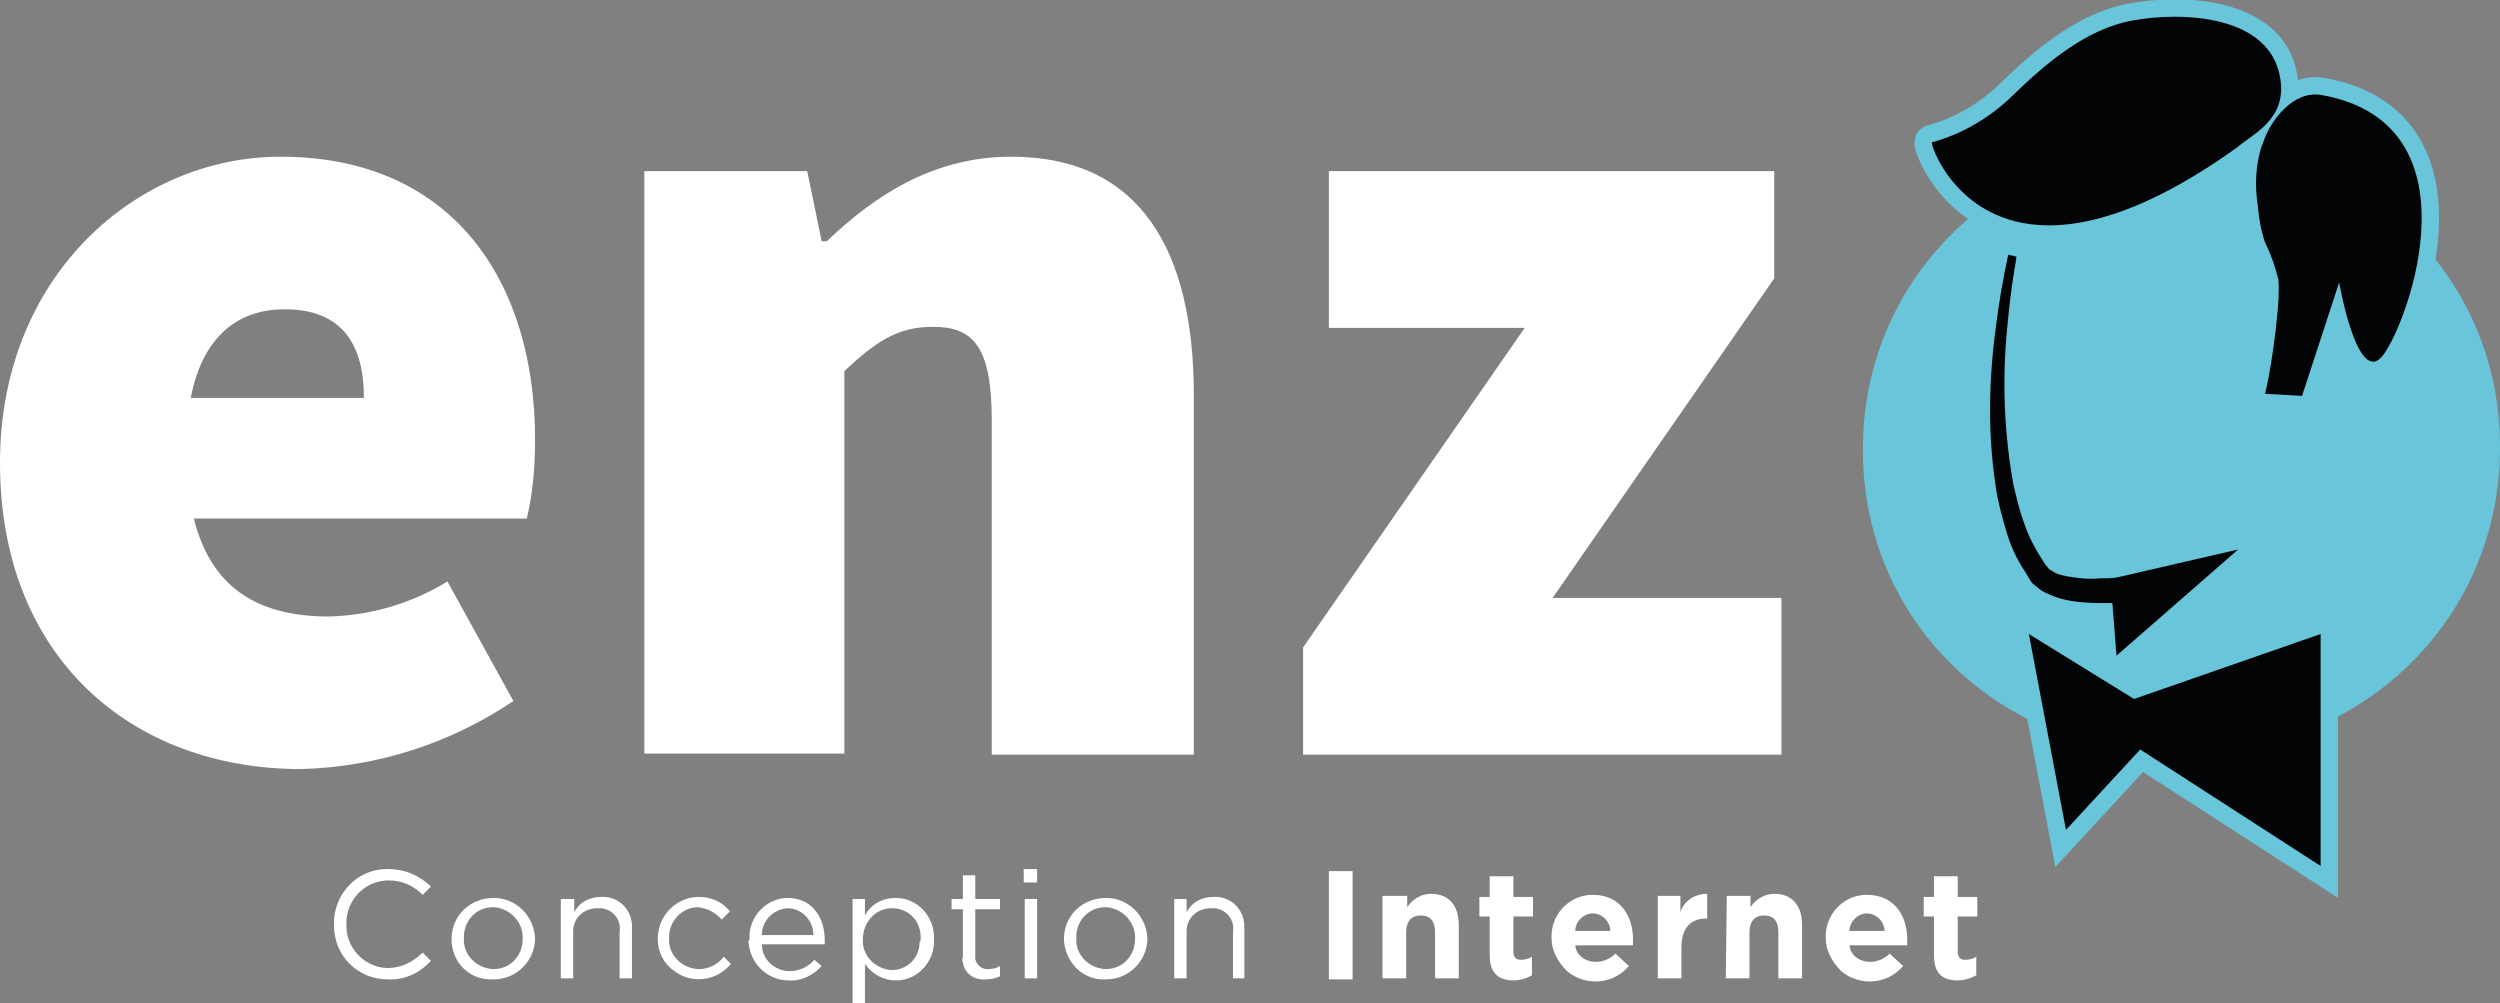 <?xml version="1.0" encoding="utf-8"?>
<!-- Generator: Adobe Illustrator 26.2.1, SVG Export Plug-In . SVG Version: 6.00 Build 0)  -->
<svg version="1.1" id="Calque_1" xmlns="http://www.w3.org/2000/svg" xmlns:xlink="http://www.w3.org/1999/xlink" x="0px" y="0px"
	 viewBox="0 0 242.5 97.3" style="enable-background:new 0 0 242.5 97.3;" xml:space="preserve">
<rect x="0" y="0" width="242.5" height="97.3" fill="#808080" stroke="none"/>
<style type="text/css">
	.st0{fill:#FFFFFF;}
	.st1{fill:#68C5DA;}
	.st2{fill:none;stroke:#68C5DA;stroke-width:3.37;stroke-miterlimit:10;}
	.st3{fill:#030405;}
</style>
<g>
	<g>
		<g id="Groupe_3-2">
			<path id="Tracé_26" class="st0" d="M27.2,15.2c16.8,0,24.7,12.2,24.7,27.4c0,2.6-0.2,5.2-0.8,7.7H18.8c1.8,7.2,6.8,9.5,13.1,9.5
				c4.1-0.1,8.1-1.3,11.5-3.4L49.8,68c-6.1,4.1-13.2,6.4-20.6,6.6C12.7,74.6,0,63.7,0,44.9C0,26.6,13.4,15.2,27.2,15.2 M35.3,38.6
				c0-4.8-1.8-8.6-7.7-8.6c-4.3,0-7.9,2.4-9.1,8.6H35.3z"/>
			<path id="Tracé_27" class="st0" d="M62.5,16.6h15.8l1.4,6.8h0.5c4.5-4.3,10.2-8.2,17.9-8.2c12.5,0,17.7,9.1,17.7,23.1v34.9H96.2
				V40.8c0-7.2-1.8-9.1-5.7-9.1c-3.6,0-5.7,1.6-8.6,4.3v37.1H62.5V16.6z"/>
			<path id="Tracé_28" class="st0" d="M126.4,62.8l21.5-31h-19V16.6h43.2V27l-21.5,31h22.2v15.2h-46.4V62.8z"/>
			<path id="Tracé_29" class="st1" d="M180.7,43.7v-0.2c0-16.4,13.2-29.7,31-29.7c17.7,0,30.8,13.1,30.8,29.5v0.2
				c0,16.4-13.2,29.7-31,29.7C193.8,73.2,180.7,60.1,180.7,43.7"/>
			<path id="Tracé_30" class="st2" d="M196.8,61.5l3.6,19l7.2-7.8L225.1,84V61.5l-18.1,6.3L196.8,61.5z"/>
			<path id="Tracé_31" class="st2" d="M197.9,57.2c0.6,0.4,1.4,0.7,2.1,0.9c1.2,0.3,2.5,0.4,3.8,0.4c0.4,0,0.7,0,1.1,0l0.4,5.1
				l11.8-10.3l-11.7,2.7c-0.5,0.1-1.1,0.1-1.7,0.1c-1.1,0.1-2.1,0-3.2-0.2c-0.5-0.1-1-0.2-1.4-0.5c-0.2-0.1-0.4-0.2-0.5-0.4
				c-0.2-0.2-0.3-0.4-0.5-0.7c-0.7-1.1-1.3-2.2-1.7-3.4c-0.5-1.3-0.8-2.6-1.1-3.9c-0.9-5-1.1-10.1-0.6-15.2c0.2-2.1,0.4-3.8,0.6-5
				s0.3-1.9,0.3-1.9l-0.8-0.2c-0.5,2.3-0.9,4.6-1.2,7c-0.7,5.2-0.8,10.4,0,15.6c0.2,1.4,0.6,2.8,1,4.2c0.4,1.4,1,2.7,1.8,3.9
				c0.2,0.3,0.4,0.7,0.6,1C197.2,56.7,197.6,56.9,197.9,57.2z"/>
			<path id="Tracé_32" class="st2" d="M217,14.3c1.5-1.3,4.8-2.7,4.2-6.6c-0.9-6.3-9.6-6.6-14.4-5.7c-4.4,0.8-8.3,4.1-11.4,7.1
				c-2.2,2.2-5,3.9-8,4.7C187.1,14,193,31.5,217,14.3z"/>
			<path id="Tracé_33" class="st2" d="M225.1,9.2c-2.7-0.4-4.9,2.5-5.6,4.7c0,0.1,0,0.1-0.1,0.2c-0.6,1.9-0.7,3.8-0.4,5.8
				c0.1,1.2,0.3,2.4,0.7,3.6c0.6,1.2,1,2.4,1.3,3.6c0.1,1.1,0,2.3-0.1,3.4c-0.2,2.1-0.5,4.3-0.9,6.4c-0.1,0.5-0.2,0.9-0.3,1.3
				l3.6,0.2l3.6-11c0,0,1.8,10.4,4.3,7S240.6,11.9,225.1,9.2z"/>
			<path id="Tracé_34" class="st3" d="M196.8,61.5l3.6,19l7.2-7.8L225.1,84V61.5l-18.1,6.3L196.8,61.5z"/>
			<path id="Tracé_35" class="st3" d="M197.9,57.2c0.6,0.4,1.4,0.7,2.1,0.9c1.2,0.3,2.5,0.4,3.8,0.4c0.4,0,0.7,0,1.1,0l0.4,5.1
				l11.8-10.3l-11.7,2.7c-0.5,0.1-1.1,0.1-1.7,0.1c-1.1,0.1-2.1,0-3.2-0.2c-0.5-0.1-1-0.2-1.4-0.5c-0.2-0.1-0.4-0.2-0.5-0.4
				c-0.2-0.2-0.3-0.4-0.5-0.7c-0.7-1.1-1.3-2.2-1.7-3.4c-0.5-1.3-0.8-2.6-1.1-3.9c-0.9-5-1.1-10.1-0.6-15.2c0.2-2.1,0.4-3.8,0.6-5
				s0.3-1.9,0.3-1.9l-0.8-0.2c-0.5,2.3-0.9,4.6-1.2,7c-0.7,5.2-0.8,10.4,0,15.6c0.2,1.4,0.6,2.8,1,4.2c0.4,1.4,1,2.7,1.8,3.9
				c0.2,0.3,0.4,0.7,0.6,1C197.2,56.7,197.6,56.9,197.9,57.2"/>
			<path id="Tracé_36" class="st3" d="M217,14.3c1.5-1.3,4.8-2.7,4.2-6.6c-0.9-6.3-9.6-6.6-14.4-5.7c-4.4,0.8-8.3,4.1-11.4,7.1
				c-2.2,2.2-5,3.9-8,4.7C187.1,14,193,31.5,217,14.3"/>
			<path id="Tracé_37" class="st3" d="M225.1,9.2c-2.7-0.4-4.9,2.5-5.6,4.7c0,0.1,0,0.1-0.1,0.2c-0.6,1.9-0.7,3.8-0.4,5.8
				c0.1,1.2,0.3,2.4,0.7,3.6c0.6,1.2,1,2.4,1.3,3.6c0.1,1.1,0,2.3-0.1,3.4c-0.2,2.1-0.5,4.3-0.9,6.4c-0.1,0.5-0.2,0.9-0.3,1.3
				l3.6,0.2l3.6-11c0,0,1.8,10.4,4.3,7S240.6,11.9,225.1,9.2"/>
			<path id="Tracé_38" class="st0" d="M32.4,89.7L32.4,89.7c-0.1-2.9,2.2-5.4,5.1-5.4c0.1,0,0.1,0,0.2,0c1.5,0,3,0.6,4.1,1.7
				L41,86.8c-0.9-0.9-2-1.4-3.3-1.4c-2.3,0-4.1,1.9-4.1,4.1c0,0,0,0.1,0,0.1v0c-0.1,2.3,1.7,4.2,3.9,4.3c0,0,0.1,0,0.1,0
				c1.3,0,2.5-0.6,3.4-1.5l0.8,0.8c-1.1,1.2-2.6,1.9-4.2,1.8c-2.9,0-5.2-2.3-5.2-5.2C32.4,89.9,32.4,89.8,32.4,89.7"/>
			<path id="Tracé_39" class="st0" d="M43.8,91.1L43.8,91.1c0-2.3,1.8-4,4.1-4c2.2,0,3.9,1.8,4,3.9v0c0,2.2-1.8,4-4,4
				c0,0,0,0-0.1,0C45.6,95.1,43.8,93.4,43.8,91.1C43.8,91.2,43.8,91.1,43.8,91.1 M50.7,91.1L50.7,91.1c0.1-1.6-1.2-3-2.8-3.1
				c0,0,0,0-0.1,0c-1.6,0-2.8,1.3-2.8,2.9c0,0,0,0.1,0,0.1v0c-0.1,1.6,1.2,2.9,2.8,3c0,0,0,0,0.1,0c1.6,0,2.8-1.3,2.8-2.9
				C50.7,91.2,50.7,91.1,50.7,91.1"/>
			<path id="Tracé_40" class="st0" d="M54.5,87.2h1.2v1.3c0.5-1,1.5-1.5,2.6-1.5c1.6-0.1,2.9,1.1,3,2.7c0,0.1,0,0.3,0,0.4v4.8h-1.2
				v-4.5c0.2-1.1-0.6-2.2-1.8-2.3c-0.1,0-0.2,0-0.4,0c-1.3,0-2.3,1-2.3,2.2c0,0.1,0,0.1,0,0.2v4.4h-1.2V87.2z"/>
			<path id="Tracé_41" class="st0" d="M63.8,91.1L63.8,91.1c0-2.3,1.8-4.1,4-4.1c1.2,0,2.3,0.5,3,1.4l-0.8,0.8
				c-0.6-0.7-1.4-1.1-2.3-1.2c-1.6,0-2.8,1.4-2.8,2.9c0,0,0,0,0,0.1v0c-0.1,1.6,1.2,2.9,2.8,3c0,0,0,0,0.1,0c0.9,0,1.8-0.4,2.4-1.2
				l0.7,0.7c-1.4,1.7-3.9,2-5.6,0.6C64.4,93.5,63.8,92.3,63.8,91.1"/>
			<path id="Tracé_42" class="st0" d="M72.7,91.1L72.7,91.1c-0.1-2.1,1.5-3.9,3.6-4c0,0,0.1,0,0.1,0c2.3,0,3.6,1.8,3.6,4.1
				c0,0.1,0,0.2,0,0.4h-6.1c0,1.5,1.3,2.6,2.7,2.6c0.9,0,1.8-0.4,2.4-1.1l0.7,0.6c-0.8,0.9-2,1.5-3.2,1.4c-2.1,0-3.8-1.7-3.9-3.8
				C72.7,91.2,72.7,91.2,72.7,91.1 M78.9,90.7c0-1.4-1.1-2.6-2.5-2.6c0,0,0,0,0,0c-1.4,0.1-2.5,1.2-2.5,2.6H78.9z"/>
			<path id="Tracé_43" class="st0" d="M82.7,87.2h1.2v1.6c0.6-1.1,1.7-1.7,3-1.7c2.1,0,3.7,1.8,3.7,3.8c0,0.1,0,0.1,0,0.2v0
				c0.1,2.1-1.5,3.9-3.5,4c-0.1,0-0.1,0-0.2,0c-1.2,0-2.3-0.6-3-1.6v3.9h-1.2V87.2z M89.3,91.1L89.3,91.1c0.1-1.6-1-2.9-2.6-3
				c-0.1,0-0.1,0-0.2,0c-1.6,0-2.8,1.4-2.8,3c0,0,0,0,0,0v0c-0.1,1.6,1.2,2.9,2.8,3c0,0,0,0,0,0c1.5,0,2.7-1.2,2.7-2.7
				C89.3,91.3,89.3,91.2,89.3,91.1"/>
			<path id="Tracé_44" class="st0" d="M93.4,92.9v-4.7h-1.1v-1h1.1v-2.3h1.2v2.3H97v1h-2.4v4.5c-0.1,0.6,0.4,1.2,1,1.3
				c0.1,0,0.2,0,0.3,0c0.4,0,0.8-0.1,1.1-0.3v1c-0.4,0.2-0.9,0.3-1.4,0.3c-1.1,0.1-2.1-0.6-2.2-1.7C93.3,93.2,93.3,93,93.4,92.9"/>
			<path id="Tracé_45" class="st0" d="M99.3,84.3h1.3v1.3h-1.3V84.3z M99.4,87.2h1.2v7.7h-1.2V87.2z"/>
			<path id="Tracé_46" class="st0" d="M103.2,91.1L103.2,91.1c0-2.3,1.8-4,4.1-4c2.2,0,3.9,1.8,4,3.9v0c0,2.2-1.8,4-4,4
				c0,0,0,0-0.1,0C105.1,95.1,103.3,93.4,103.2,91.1C103.2,91.2,103.2,91.1,103.2,91.1 M110.1,91.1L110.1,91.1
				c0.1-1.6-1.2-3-2.8-3.1c0,0,0,0-0.1,0c-1.6,0-2.8,1.3-2.8,2.9c0,0,0,0.1,0,0.1v0c-0.1,1.6,1.2,2.9,2.8,3c0,0,0,0,0.1,0
				c1.6,0,2.8-1.3,2.8-2.9C110.1,91.2,110.1,91.1,110.1,91.1"/>
			<path id="Tracé_47" class="st0" d="M113.9,87.2h1.2v1.3c0.5-1,1.5-1.5,2.6-1.5c1.6-0.1,2.9,1.1,3,2.7c0,0.1,0,0.3,0,0.4v4.8
				h-1.1v-4.5c0.2-1.1-0.6-2.2-1.8-2.3c-0.1,0-0.2,0-0.4,0c-1.3,0-2.3,1-2.3,2.2c0,0.1,0,0.1,0,0.2v4.4h-1.2V87.2z"/>
			<rect id="Rectangle_7" x="128.9" y="84.5" class="st0" width="2.3" height="10.5"/>
			<path id="Tracé_48" class="st0" d="M134.2,86.9h2.3v1.1c0.5-0.8,1.4-1.3,2.3-1.3c1.7,0,2.7,1.1,2.7,3v5.2h-2.3v-4.5
				c0-1.1-0.5-1.6-1.4-1.6s-1.4,0.6-1.4,1.6v4.5h-2.3V86.9z"/>
			<path id="Tracé_49" class="st0" d="M144.5,92.7v-3.8h-1v-1.9h1v-2h2.3v2h1.9v1.9h-1.9v3.4c0,0.5,0.2,0.8,0.7,0.8
				c0.4,0,0.8-0.1,1.1-0.3v1.8c-0.5,0.3-1.2,0.5-1.8,0.5C145.5,95.1,144.5,94.5,144.5,92.7"/>
			<path id="Tracé_50" class="st0" d="M150.5,91L150.5,91c-0.1-2.2,1.6-4.1,3.8-4.2c0.1,0,0.1,0,0.2,0c2.7,0,3.9,2.1,3.9,4.3
				c0,0.2,0,0.4,0,0.6h-5.6c0.1,1,1,1.6,2,1.6c0.7,0,1.4-0.3,1.9-0.8l1.3,1.2c-1.5,1.8-4.2,2-6,0.5C151.1,93.3,150.5,92.2,150.5,91
				 M156.2,90.3c0-0.9-0.8-1.7-1.7-1.7c-0.9,0-1.7,0.8-1.7,1.7H156.2z"/>
			<path id="Tracé_51" class="st0" d="M160.7,86.9h2.3v1.6c0.3-1.1,1.4-1.8,2.6-1.8v2.4h-0.1c-1.5,0-2.4,0.9-2.4,2.8v3h-2.3V86.9z"
				/>
			<path id="Tracé_52" class="st0" d="M167.5,86.9h2.3v1.1c0.5-0.8,1.4-1.3,2.3-1.3c1.7,0,2.7,1.1,2.7,3v5.2h-2.3v-4.5
				c0-1.1-0.5-1.6-1.4-1.6s-1.4,0.6-1.4,1.6v4.5h-2.3L167.5,86.9z"/>
			<path id="Tracé_53" class="st0" d="M177.1,91L177.1,91c-0.1-2.2,1.6-4.1,3.8-4.2c0.1,0,0.1,0,0.2,0c2.7,0,3.9,2.1,3.9,4.3
				c0,0.2,0,0.4,0,0.6h-5.6c0.1,1,1,1.6,2,1.6c0.7,0,1.4-0.3,1.9-0.8l1.3,1.2c-1.5,1.8-4.2,2-6,0.5C177.7,93.3,177.1,92.2,177.1,91
				 M182.8,90.3c0-0.9-0.8-1.7-1.7-1.7c-0.9,0-1.7,0.8-1.7,1.7H182.8z"/>
			<path id="Tracé_54" class="st0" d="M187.6,92.7v-3.8h-1v-1.9h1v-2h2.3v2h1.9v1.9h-1.9v3.4c0,0.5,0.2,0.8,0.7,0.8
				c0.4,0,0.8-0.1,1.1-0.3v1.8c-0.5,0.3-1.2,0.5-1.8,0.5C188.5,95.1,187.6,94.5,187.6,92.7"/>
		</g>
	</g>
</g>
</svg>
